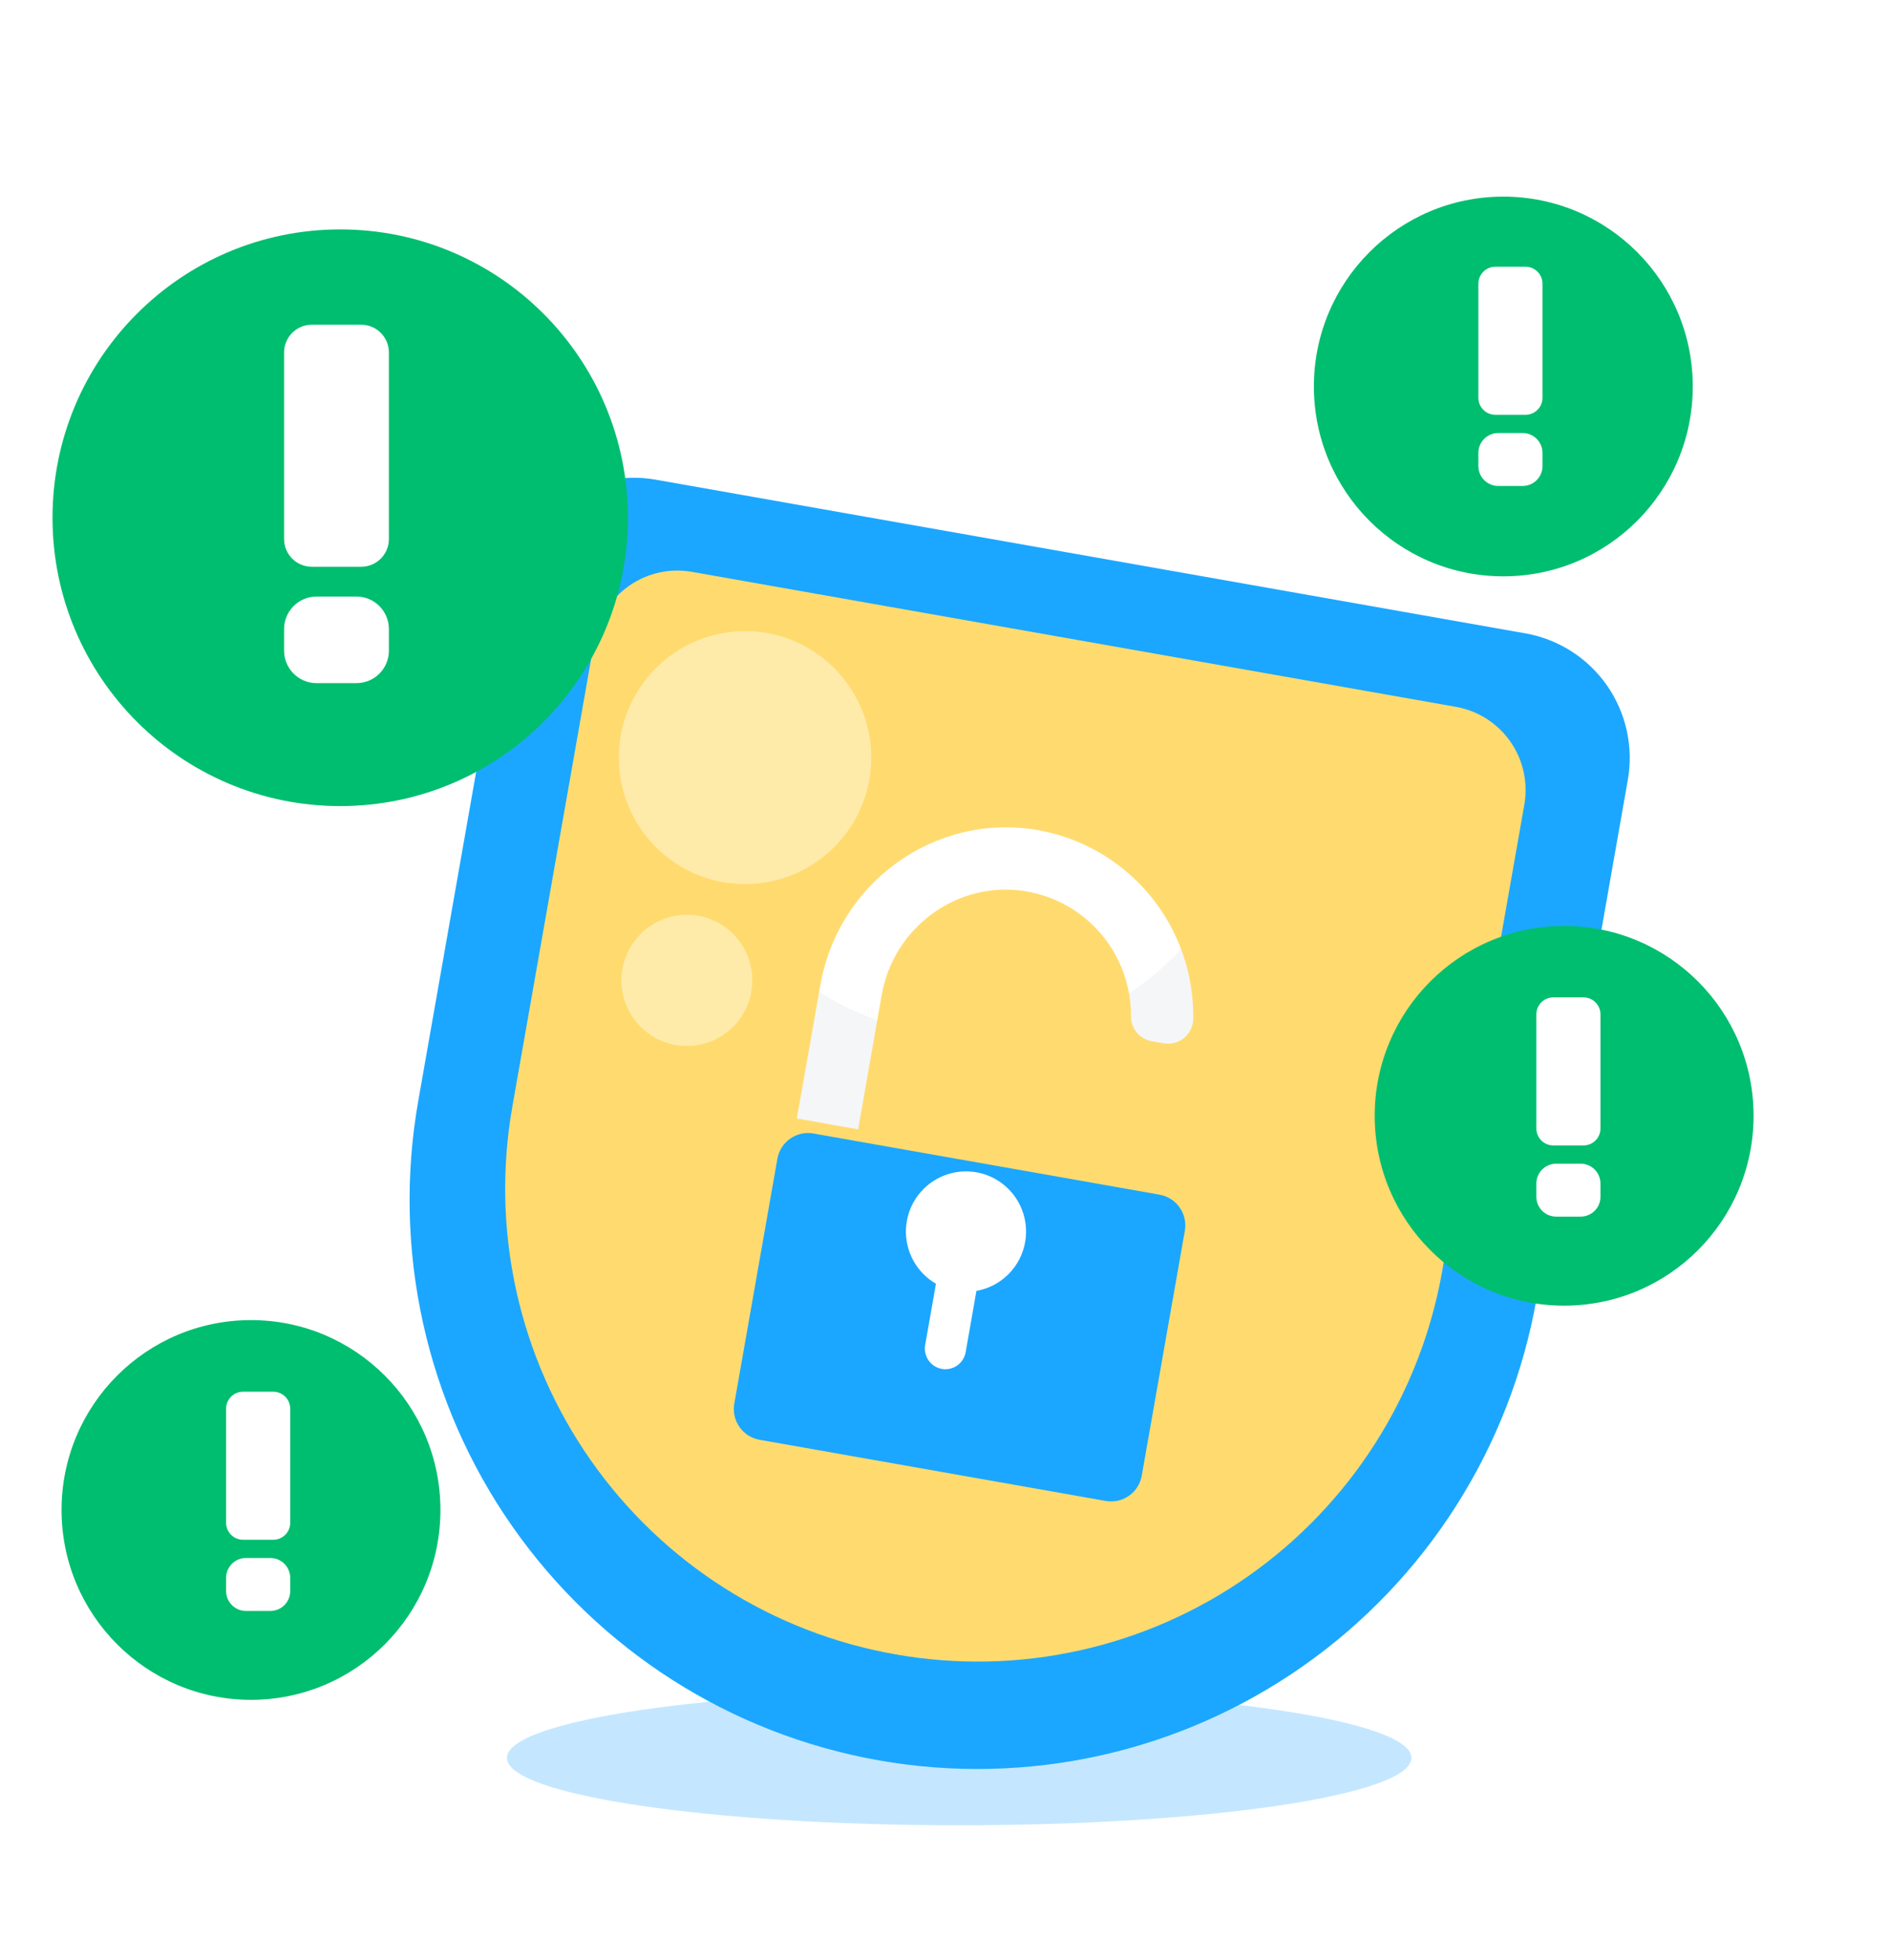 <?xml version="1.0" encoding="UTF-8"?> <svg xmlns="http://www.w3.org/2000/svg" width="163" height="169" viewBox="0 0 163 169" fill="none"><path d="M82.723 157.381C104.264 157.381 121.727 154.78 121.727 151.572C121.727 148.364 104.264 145.763 82.723 145.763C61.182 145.763 43.72 148.364 43.72 151.572C43.72 154.78 61.182 157.381 82.723 157.381Z" fill="#C4E7FF"></path><g filter="url(#filter0_ii_26_4436)"><path d="M56.548 39.359L131.563 52.613C134.405 53.115 136.931 54.728 138.587 57.096C140.242 59.465 140.89 62.396 140.389 65.243L132.516 109.984C130.261 122.799 123.017 134.192 112.379 141.656C101.741 149.12 88.579 152.044 75.789 149.784C62.999 147.524 51.63 140.266 44.181 129.607C36.731 118.947 33.814 105.759 36.069 92.944L43.942 48.203C44.443 45.356 46.053 42.824 48.417 41.165C50.781 39.507 53.706 38.857 56.548 39.359Z" fill="#1BA7FF"></path></g><g filter="url(#filter1_i_26_4436)"><path d="M77.221 141.643C71.953 140.717 66.919 138.76 62.407 135.883C57.894 133.006 53.992 129.265 50.925 124.875C47.857 120.485 45.683 115.533 44.528 110.3C43.373 105.067 43.259 99.658 44.193 94.381L51.263 54.214C51.429 53.272 51.778 52.373 52.29 51.566C52.803 50.76 53.468 50.063 54.25 49.514C55.031 48.966 55.913 48.577 56.844 48.37C57.776 48.163 58.739 48.142 59.678 48.308L125.564 59.948C126.504 60.113 127.402 60.463 128.208 60.976C129.013 61.49 129.709 62.157 130.257 62.941C130.805 63.724 131.193 64.607 131.4 65.541C131.607 66.475 131.628 67.44 131.463 68.382L124.389 108.549C123.465 113.828 121.512 118.872 118.641 123.394C115.769 127.915 112.036 131.825 107.655 134.898C103.274 137.972 98.331 140.15 93.108 141.308C87.886 142.465 82.487 142.579 77.221 141.643Z" fill="#FFDB6F"></path></g><g filter="url(#filter2_f_26_4436)"><path d="M64.254 76.228C70.264 76.228 75.136 71.347 75.136 65.325C75.136 59.303 70.264 54.422 64.254 54.422C58.245 54.422 53.373 59.303 53.373 65.325C53.373 71.347 58.245 76.228 64.254 76.228Z" fill="#FEFDE7" fill-opacity="0.5"></path></g><g filter="url(#filter3_f_26_4436)"><path d="M59.238 90.186C62.355 90.186 64.881 87.655 64.881 84.532C64.881 81.409 62.355 78.878 59.238 78.878C56.122 78.878 53.595 81.409 53.595 84.532C53.595 87.655 56.122 90.186 59.238 90.186Z" fill="#FEFDE7" fill-opacity="0.5"></path></g><g filter="url(#filter4_d_26_4436)"><path d="M74.009 95.04L68.722 94.106L70.752 82.585C72.301 73.762 80.641 67.727 89.449 69.23C93.267 69.889 96.724 71.897 99.192 74.889C101.661 77.882 102.978 81.662 102.905 85.544C102.897 85.856 102.822 86.163 102.685 86.444C102.548 86.724 102.352 86.972 102.111 87.17C101.869 87.367 101.588 87.51 101.286 87.589C100.985 87.668 100.67 87.68 100.363 87.625L99.328 87.444C98.825 87.356 98.37 87.093 98.043 86.701C97.715 86.31 97.537 85.814 97.539 85.303C97.558 82.72 96.657 80.215 94.998 78.238C93.338 76.261 91.03 74.942 88.487 74.517C82.615 73.537 77.072 77.584 76.039 83.46L74.009 95.04Z" fill="white"></path><path d="M70.642 83.192L68.722 94.106L74.009 95.04L75.667 85.619C73.907 85 72.222 84.186 70.642 83.192Z" fill="#66798C" fill-opacity="0.07"></path><path d="M101.847 79.477C100.533 80.952 99.024 82.241 97.363 83.308C97.484 83.97 97.542 84.643 97.537 85.316C97.534 85.827 97.713 86.322 98.04 86.714C98.367 87.106 98.823 87.368 99.325 87.456L100.36 87.637C100.668 87.693 100.984 87.68 101.287 87.601C101.59 87.522 101.872 87.378 102.114 87.179C102.356 86.98 102.552 86.731 102.689 86.448C102.825 86.166 102.898 85.857 102.904 85.544C102.946 83.472 102.587 81.412 101.847 79.477Z" fill="#66798C" fill-opacity="0.07"></path><g filter="url(#filter5_ii_26_4436)"><path d="M100.007 97.172L70.153 91.898C68.693 91.64 67.301 92.616 67.044 94.079L63.328 115.191C63.071 116.654 64.046 118.048 65.506 118.306L95.36 123.581C96.82 123.839 98.212 122.862 98.469 121.399L102.184 100.288C102.442 98.825 101.467 97.43 100.007 97.172Z" fill="#1BA7FF"></path></g><path d="M88.413 104.757C88.578 103.822 88.483 102.859 88.139 101.974C87.795 101.089 87.216 100.315 86.464 99.737C85.712 99.159 84.816 98.799 83.874 98.696C82.931 98.593 81.979 98.75 81.12 99.152C80.261 99.553 79.528 100.183 79.001 100.973C78.475 101.763 78.175 102.682 78.133 103.631C78.092 104.58 78.311 105.522 78.767 106.354C79.223 107.187 79.898 107.879 80.719 108.354L79.789 113.639C79.708 114.103 79.814 114.58 80.084 114.966C80.354 115.352 80.765 115.615 81.228 115.698C81.691 115.779 82.167 115.673 82.552 115.403C82.937 115.132 83.199 114.72 83.281 114.257L84.21 108.971C85.258 108.786 86.223 108.282 86.975 107.528C87.727 106.775 88.229 105.807 88.413 104.757Z" fill="white"></path></g><g filter="url(#filter6_ii_26_4436)"><path d="M29.341 68.504C43.044 68.504 54.153 57.373 54.153 43.642C54.153 29.912 43.044 18.781 29.341 18.781C15.638 18.781 4.529 29.912 4.529 43.642C4.529 57.373 15.638 68.504 29.341 68.504Z" fill="#00BE6F"></path></g><path d="M31.152 28H26.888C25.569 28 24.5 29.071 24.5 30.393V46.475C24.5 47.796 25.569 48.868 26.888 48.868H31.152C32.471 48.868 33.54 47.796 33.54 46.475V30.393C33.54 29.071 32.471 28 31.152 28Z" fill="white"></path><path d="M30.742 51.438H27.298C25.753 51.438 24.5 52.694 24.5 54.242V56.099C24.5 57.647 25.753 58.902 27.298 58.902H30.742C32.288 58.902 33.54 57.647 33.54 56.099V54.242C33.54 52.694 32.288 51.438 30.742 51.438Z" fill="white"></path><g filter="url(#filter7_ii_26_4436)"><path d="M129.652 48.694C138.675 48.694 145.99 41.365 145.99 32.324C145.99 23.282 138.675 15.953 129.652 15.953C120.629 15.953 113.314 23.282 113.314 32.324C113.314 41.365 120.629 48.694 129.652 48.694Z" fill="#00BE6F"></path></g><g filter="url(#filter8_ii_26_4436)"><path d="M21.646 145.565C30.67 145.565 37.984 138.236 37.984 129.195C37.984 120.154 30.67 112.824 21.646 112.824C12.623 112.824 5.309 120.154 5.309 129.195C5.309 138.236 12.623 145.565 21.646 145.565Z" fill="#00BE6F"></path></g><g filter="url(#filter9_ii_26_4436)"><path d="M134.897 111.579C143.92 111.579 151.235 104.25 151.235 95.208C151.235 86.167 143.92 78.838 134.897 78.838C125.874 78.838 118.559 86.167 118.559 95.208C118.559 104.25 125.874 111.579 134.897 111.579Z" fill="#00BE6F"></path></g><path d="M131.569 23H128.961C128.154 23 127.5 23.655 127.5 24.464V34.301C127.5 35.109 128.154 35.764 128.961 35.764H131.569C132.376 35.764 133.03 35.109 133.03 34.301V24.464C133.03 23.655 132.376 23 131.569 23Z" fill="white"></path><path d="M131.318 37.337H129.211C128.266 37.337 127.5 38.105 127.5 39.052V40.188C127.5 41.135 128.266 41.902 129.211 41.902H131.318C132.264 41.902 133.03 41.135 133.03 40.188V39.052C133.03 38.105 132.264 37.337 131.318 37.337Z" fill="white"></path><path d="M136.569 86H133.961C133.154 86 132.5 86.655 132.5 87.464V97.301C132.5 98.109 133.154 98.764 133.961 98.764H136.569C137.376 98.764 138.03 98.109 138.03 97.301V87.464C138.03 86.655 137.376 86 136.569 86Z" fill="white"></path><path d="M136.318 100.337H134.211C133.266 100.337 132.5 101.105 132.5 102.052V103.188C132.5 104.135 133.266 104.902 134.211 104.902H136.318C137.264 104.902 138.03 104.135 138.03 103.188V102.052C138.03 101.105 137.264 100.337 136.318 100.337Z" fill="white"></path><path d="M23.569 120H20.961C20.154 120 19.5 120.655 19.5 121.464V131.301C19.5 132.109 20.154 132.764 20.961 132.764H23.569C24.376 132.764 25.03 132.109 25.03 131.301V121.464C25.03 120.655 24.376 120 23.569 120Z" fill="white"></path><path d="M23.318 134.337H21.211C20.266 134.337 19.5 135.105 19.5 136.052V137.188C19.5 138.135 20.266 138.902 21.211 138.902H23.318C24.264 138.902 25.03 138.135 25.03 137.188V136.052C25.03 135.105 24.264 134.337 23.318 134.337Z" fill="white"></path><defs><filter id="filter0_ii_26_4436" x="35.325" y="38.193" width="105.23" height="115.336" filterUnits="userSpaceOnUse" color-interpolation-filters="sRGB"><feFlood flood-opacity="0" result="BackgroundImageFix"></feFlood><feBlend mode="normal" in="SourceGraphic" in2="BackgroundImageFix" result="shape"></feBlend><feColorMatrix in="SourceAlpha" type="matrix" values="0 0 0 0 0 0 0 0 0 0 0 0 0 0 0 0 0 0 127 0" result="hardAlpha"></feColorMatrix><feOffset dy="3"></feOffset><feGaussianBlur stdDeviation="2.5"></feGaussianBlur><feComposite in2="hardAlpha" operator="arithmetic" k2="-1" k3="1"></feComposite><feColorMatrix type="matrix" values="0 0 0 0 1 0 0 0 0 1 0 0 0 0 1 0 0 0 0.39 0"></feColorMatrix><feBlend mode="normal" in2="shape" result="effect1_innerShadow_26_4436"></feBlend><feColorMatrix in="SourceAlpha" type="matrix" values="0 0 0 0 0 0 0 0 0 0 0 0 0 0 0 0 0 0 127 0" result="hardAlpha"></feColorMatrix><feOffset dy="-1"></feOffset><feGaussianBlur stdDeviation="3"></feGaussianBlur><feComposite in2="hardAlpha" operator="arithmetic" k2="-1" k3="1"></feComposite><feColorMatrix type="matrix" values="0 0 0 0 0 0 0 0 0 0 0 0 0 0 0 0 0 0 0.25 0"></feColorMatrix><feBlend mode="normal" in2="effect1_innerShadow_26_4436" result="effect2_innerShadow_26_4436"></feBlend></filter><filter id="filter1_i_26_4436" x="43.568" y="48.197" width="88.004" height="95.072" filterUnits="userSpaceOnUse" color-interpolation-filters="sRGB"><feFlood flood-opacity="0" result="BackgroundImageFix"></feFlood><feBlend mode="normal" in="SourceGraphic" in2="BackgroundImageFix" result="shape"></feBlend><feColorMatrix in="SourceAlpha" type="matrix" values="0 0 0 0 0 0 0 0 0 0 0 0 0 0 0 0 0 0 127 0" result="hardAlpha"></feColorMatrix><feOffset dy="1"></feOffset><feGaussianBlur stdDeviation="3"></feGaussianBlur><feComposite in2="hardAlpha" operator="arithmetic" k2="-1" k3="1"></feComposite><feColorMatrix type="matrix" values="0 0 0 0 0.815 0 0 0 0 0.621 0 0 0 0 0.087 0 0 0 1 0"></feColorMatrix><feBlend mode="normal" in2="shape" result="effect1_innerShadow_26_4436"></feBlend></filter><filter id="filter2_f_26_4436" x="40.373" y="41.422" width="47.763" height="47.807" filterUnits="userSpaceOnUse" color-interpolation-filters="sRGB"><feFlood flood-opacity="0" result="BackgroundImageFix"></feFlood><feBlend mode="normal" in="SourceGraphic" in2="BackgroundImageFix" result="shape"></feBlend><feGaussianBlur stdDeviation="6.5" result="effect1_foregroundBlur_26_4436"></feGaussianBlur></filter><filter id="filter3_f_26_4436" x="40.595" y="65.878" width="37.286" height="37.309" filterUnits="userSpaceOnUse" color-interpolation-filters="sRGB"><feFlood flood-opacity="0" result="BackgroundImageFix"></feFlood><feBlend mode="normal" in="SourceGraphic" in2="BackgroundImageFix" result="shape"></feBlend><feGaussianBlur stdDeviation="6.5" result="effect1_foregroundBlur_26_4436"></feGaussianBlur></filter><filter id="filter4_d_26_4436" x="58.617" y="66.665" width="48.961" height="63.963" filterUnits="userSpaceOnUse" color-interpolation-filters="sRGB"><feFlood flood-opacity="0" result="BackgroundImageFix"></feFlood><feColorMatrix in="SourceAlpha" type="matrix" values="0 0 0 0 0 0 0 0 0 0 0 0 0 0 0 0 0 0 127 0" result="hardAlpha"></feColorMatrix><feOffset dy="2.335"></feOffset><feGaussianBlur stdDeviation="2.335"></feGaussianBlur><feComposite in2="hardAlpha" operator="out"></feComposite><feColorMatrix type="matrix" values="0 0 0 0 0 0 0 0 0 0 0 0 0 0 0 0 0 0 0.11 0"></feColorMatrix><feBlend mode="normal" in2="BackgroundImageFix" result="effect1_dropShadow_26_4436"></feBlend><feBlend mode="normal" in="SourceGraphic" in2="effect1_dropShadow_26_4436" result="shape"></feBlend></filter><filter id="filter5_ii_26_4436" x="63.287" y="90.689" width="38.938" height="37.603" filterUnits="userSpaceOnUse" color-interpolation-filters="sRGB"><feFlood flood-opacity="0" result="BackgroundImageFix"></feFlood><feBlend mode="normal" in="SourceGraphic" in2="BackgroundImageFix" result="shape"></feBlend><feColorMatrix in="SourceAlpha" type="matrix" values="0 0 0 0 0 0 0 0 0 0 0 0 0 0 0 0 0 0 127 0" result="hardAlpha"></feColorMatrix><feOffset dy="4.67"></feOffset><feGaussianBlur stdDeviation="2.919"></feGaussianBlur><feComposite in2="hardAlpha" operator="arithmetic" k2="-1" k3="1"></feComposite><feColorMatrix type="matrix" values="0 0 0 0 1 0 0 0 0 1 0 0 0 0 1 0 0 0 0.29 0"></feColorMatrix><feBlend mode="normal" in2="shape" result="effect1_innerShadow_26_4436"></feBlend><feColorMatrix in="SourceAlpha" type="matrix" values="0 0 0 0 0 0 0 0 0 0 0 0 0 0 0 0 0 0 127 0" result="hardAlpha"></feColorMatrix><feOffset dy="-1.168"></feOffset><feGaussianBlur stdDeviation="1.751"></feGaussianBlur><feComposite in2="hardAlpha" operator="arithmetic" k2="-1" k3="1"></feComposite><feColorMatrix type="matrix" values="0 0 0 0 0 0 0 0 0 0 0 0 0 0 0 0 0 0 0.15 0"></feColorMatrix><feBlend mode="normal" in2="effect1_innerShadow_26_4436" result="effect2_innerShadow_26_4436"></feBlend></filter><filter id="filter6_ii_26_4436" x="4.529" y="17.781" width="49.623" height="52.723" filterUnits="userSpaceOnUse" color-interpolation-filters="sRGB"><feFlood flood-opacity="0" result="BackgroundImageFix"></feFlood><feBlend mode="normal" in="SourceGraphic" in2="BackgroundImageFix" result="shape"></feBlend><feColorMatrix in="SourceAlpha" type="matrix" values="0 0 0 0 0 0 0 0 0 0 0 0 0 0 0 0 0 0 127 0" result="hardAlpha"></feColorMatrix><feOffset dy="2"></feOffset><feGaussianBlur stdDeviation="2.5"></feGaussianBlur><feComposite in2="hardAlpha" operator="arithmetic" k2="-1" k3="1"></feComposite><feColorMatrix type="matrix" values="0 0 0 0 1 0 0 0 0 1 0 0 0 0 1 0 0 0 0.23 0"></feColorMatrix><feBlend mode="normal" in2="shape" result="effect1_innerShadow_26_4436"></feBlend><feColorMatrix in="SourceAlpha" type="matrix" values="0 0 0 0 0 0 0 0 0 0 0 0 0 0 0 0 0 0 127 0" result="hardAlpha"></feColorMatrix><feOffset dy="-1"></feOffset><feGaussianBlur stdDeviation="1.5"></feGaussianBlur><feComposite in2="hardAlpha" operator="arithmetic" k2="-1" k3="1"></feComposite><feColorMatrix type="matrix" values="0 0 0 0 0 0 0 0 0 0 0 0 0 0 0 0 0 0 0.15 0"></feColorMatrix><feBlend mode="normal" in2="effect1_innerShadow_26_4436" result="effect2_innerShadow_26_4436"></feBlend></filter><filter id="filter7_ii_26_4436" x="113.314" y="14.953" width="32.676" height="35.741" filterUnits="userSpaceOnUse" color-interpolation-filters="sRGB"><feFlood flood-opacity="0" result="BackgroundImageFix"></feFlood><feBlend mode="normal" in="SourceGraphic" in2="BackgroundImageFix" result="shape"></feBlend><feColorMatrix in="SourceAlpha" type="matrix" values="0 0 0 0 0 0 0 0 0 0 0 0 0 0 0 0 0 0 127 0" result="hardAlpha"></feColorMatrix><feOffset dy="2"></feOffset><feGaussianBlur stdDeviation="2.5"></feGaussianBlur><feComposite in2="hardAlpha" operator="arithmetic" k2="-1" k3="1"></feComposite><feColorMatrix type="matrix" values="0 0 0 0 1 0 0 0 0 1 0 0 0 0 1 0 0 0 0.23 0"></feColorMatrix><feBlend mode="normal" in2="shape" result="effect1_innerShadow_26_4436"></feBlend><feColorMatrix in="SourceAlpha" type="matrix" values="0 0 0 0 0 0 0 0 0 0 0 0 0 0 0 0 0 0 127 0" result="hardAlpha"></feColorMatrix><feOffset dy="-1"></feOffset><feGaussianBlur stdDeviation="1.5"></feGaussianBlur><feComposite in2="hardAlpha" operator="arithmetic" k2="-1" k3="1"></feComposite><feColorMatrix type="matrix" values="0 0 0 0 0 0 0 0 0 0 0 0 0 0 0 0 0 0 0.15 0"></feColorMatrix><feBlend mode="normal" in2="effect1_innerShadow_26_4436" result="effect2_innerShadow_26_4436"></feBlend></filter><filter id="filter8_ii_26_4436" x="5.309" y="111.824" width="32.676" height="35.741" filterUnits="userSpaceOnUse" color-interpolation-filters="sRGB"><feFlood flood-opacity="0" result="BackgroundImageFix"></feFlood><feBlend mode="normal" in="SourceGraphic" in2="BackgroundImageFix" result="shape"></feBlend><feColorMatrix in="SourceAlpha" type="matrix" values="0 0 0 0 0 0 0 0 0 0 0 0 0 0 0 0 0 0 127 0" result="hardAlpha"></feColorMatrix><feOffset dy="2"></feOffset><feGaussianBlur stdDeviation="2.5"></feGaussianBlur><feComposite in2="hardAlpha" operator="arithmetic" k2="-1" k3="1"></feComposite><feColorMatrix type="matrix" values="0 0 0 0 1 0 0 0 0 1 0 0 0 0 1 0 0 0 0.23 0"></feColorMatrix><feBlend mode="normal" in2="shape" result="effect1_innerShadow_26_4436"></feBlend><feColorMatrix in="SourceAlpha" type="matrix" values="0 0 0 0 0 0 0 0 0 0 0 0 0 0 0 0 0 0 127 0" result="hardAlpha"></feColorMatrix><feOffset dy="-1"></feOffset><feGaussianBlur stdDeviation="1.5"></feGaussianBlur><feComposite in2="hardAlpha" operator="arithmetic" k2="-1" k3="1"></feComposite><feColorMatrix type="matrix" values="0 0 0 0 0 0 0 0 0 0 0 0 0 0 0 0 0 0 0.15 0"></feColorMatrix><feBlend mode="normal" in2="effect1_innerShadow_26_4436" result="effect2_innerShadow_26_4436"></feBlend></filter><filter id="filter9_ii_26_4436" x="118.559" y="77.838" width="32.676" height="35.741" filterUnits="userSpaceOnUse" color-interpolation-filters="sRGB"><feFlood flood-opacity="0" result="BackgroundImageFix"></feFlood><feBlend mode="normal" in="SourceGraphic" in2="BackgroundImageFix" result="shape"></feBlend><feColorMatrix in="SourceAlpha" type="matrix" values="0 0 0 0 0 0 0 0 0 0 0 0 0 0 0 0 0 0 127 0" result="hardAlpha"></feColorMatrix><feOffset dy="2"></feOffset><feGaussianBlur stdDeviation="2.5"></feGaussianBlur><feComposite in2="hardAlpha" operator="arithmetic" k2="-1" k3="1"></feComposite><feColorMatrix type="matrix" values="0 0 0 0 1 0 0 0 0 1 0 0 0 0 1 0 0 0 0.23 0"></feColorMatrix><feBlend mode="normal" in2="shape" result="effect1_innerShadow_26_4436"></feBlend><feColorMatrix in="SourceAlpha" type="matrix" values="0 0 0 0 0 0 0 0 0 0 0 0 0 0 0 0 0 0 127 0" result="hardAlpha"></feColorMatrix><feOffset dy="-1"></feOffset><feGaussianBlur stdDeviation="1.5"></feGaussianBlur><feComposite in2="hardAlpha" operator="arithmetic" k2="-1" k3="1"></feComposite><feColorMatrix type="matrix" values="0 0 0 0 0 0 0 0 0 0 0 0 0 0 0 0 0 0 0.15 0"></feColorMatrix><feBlend mode="normal" in2="effect1_innerShadow_26_4436" result="effect2_innerShadow_26_4436"></feBlend></filter></defs></svg> 